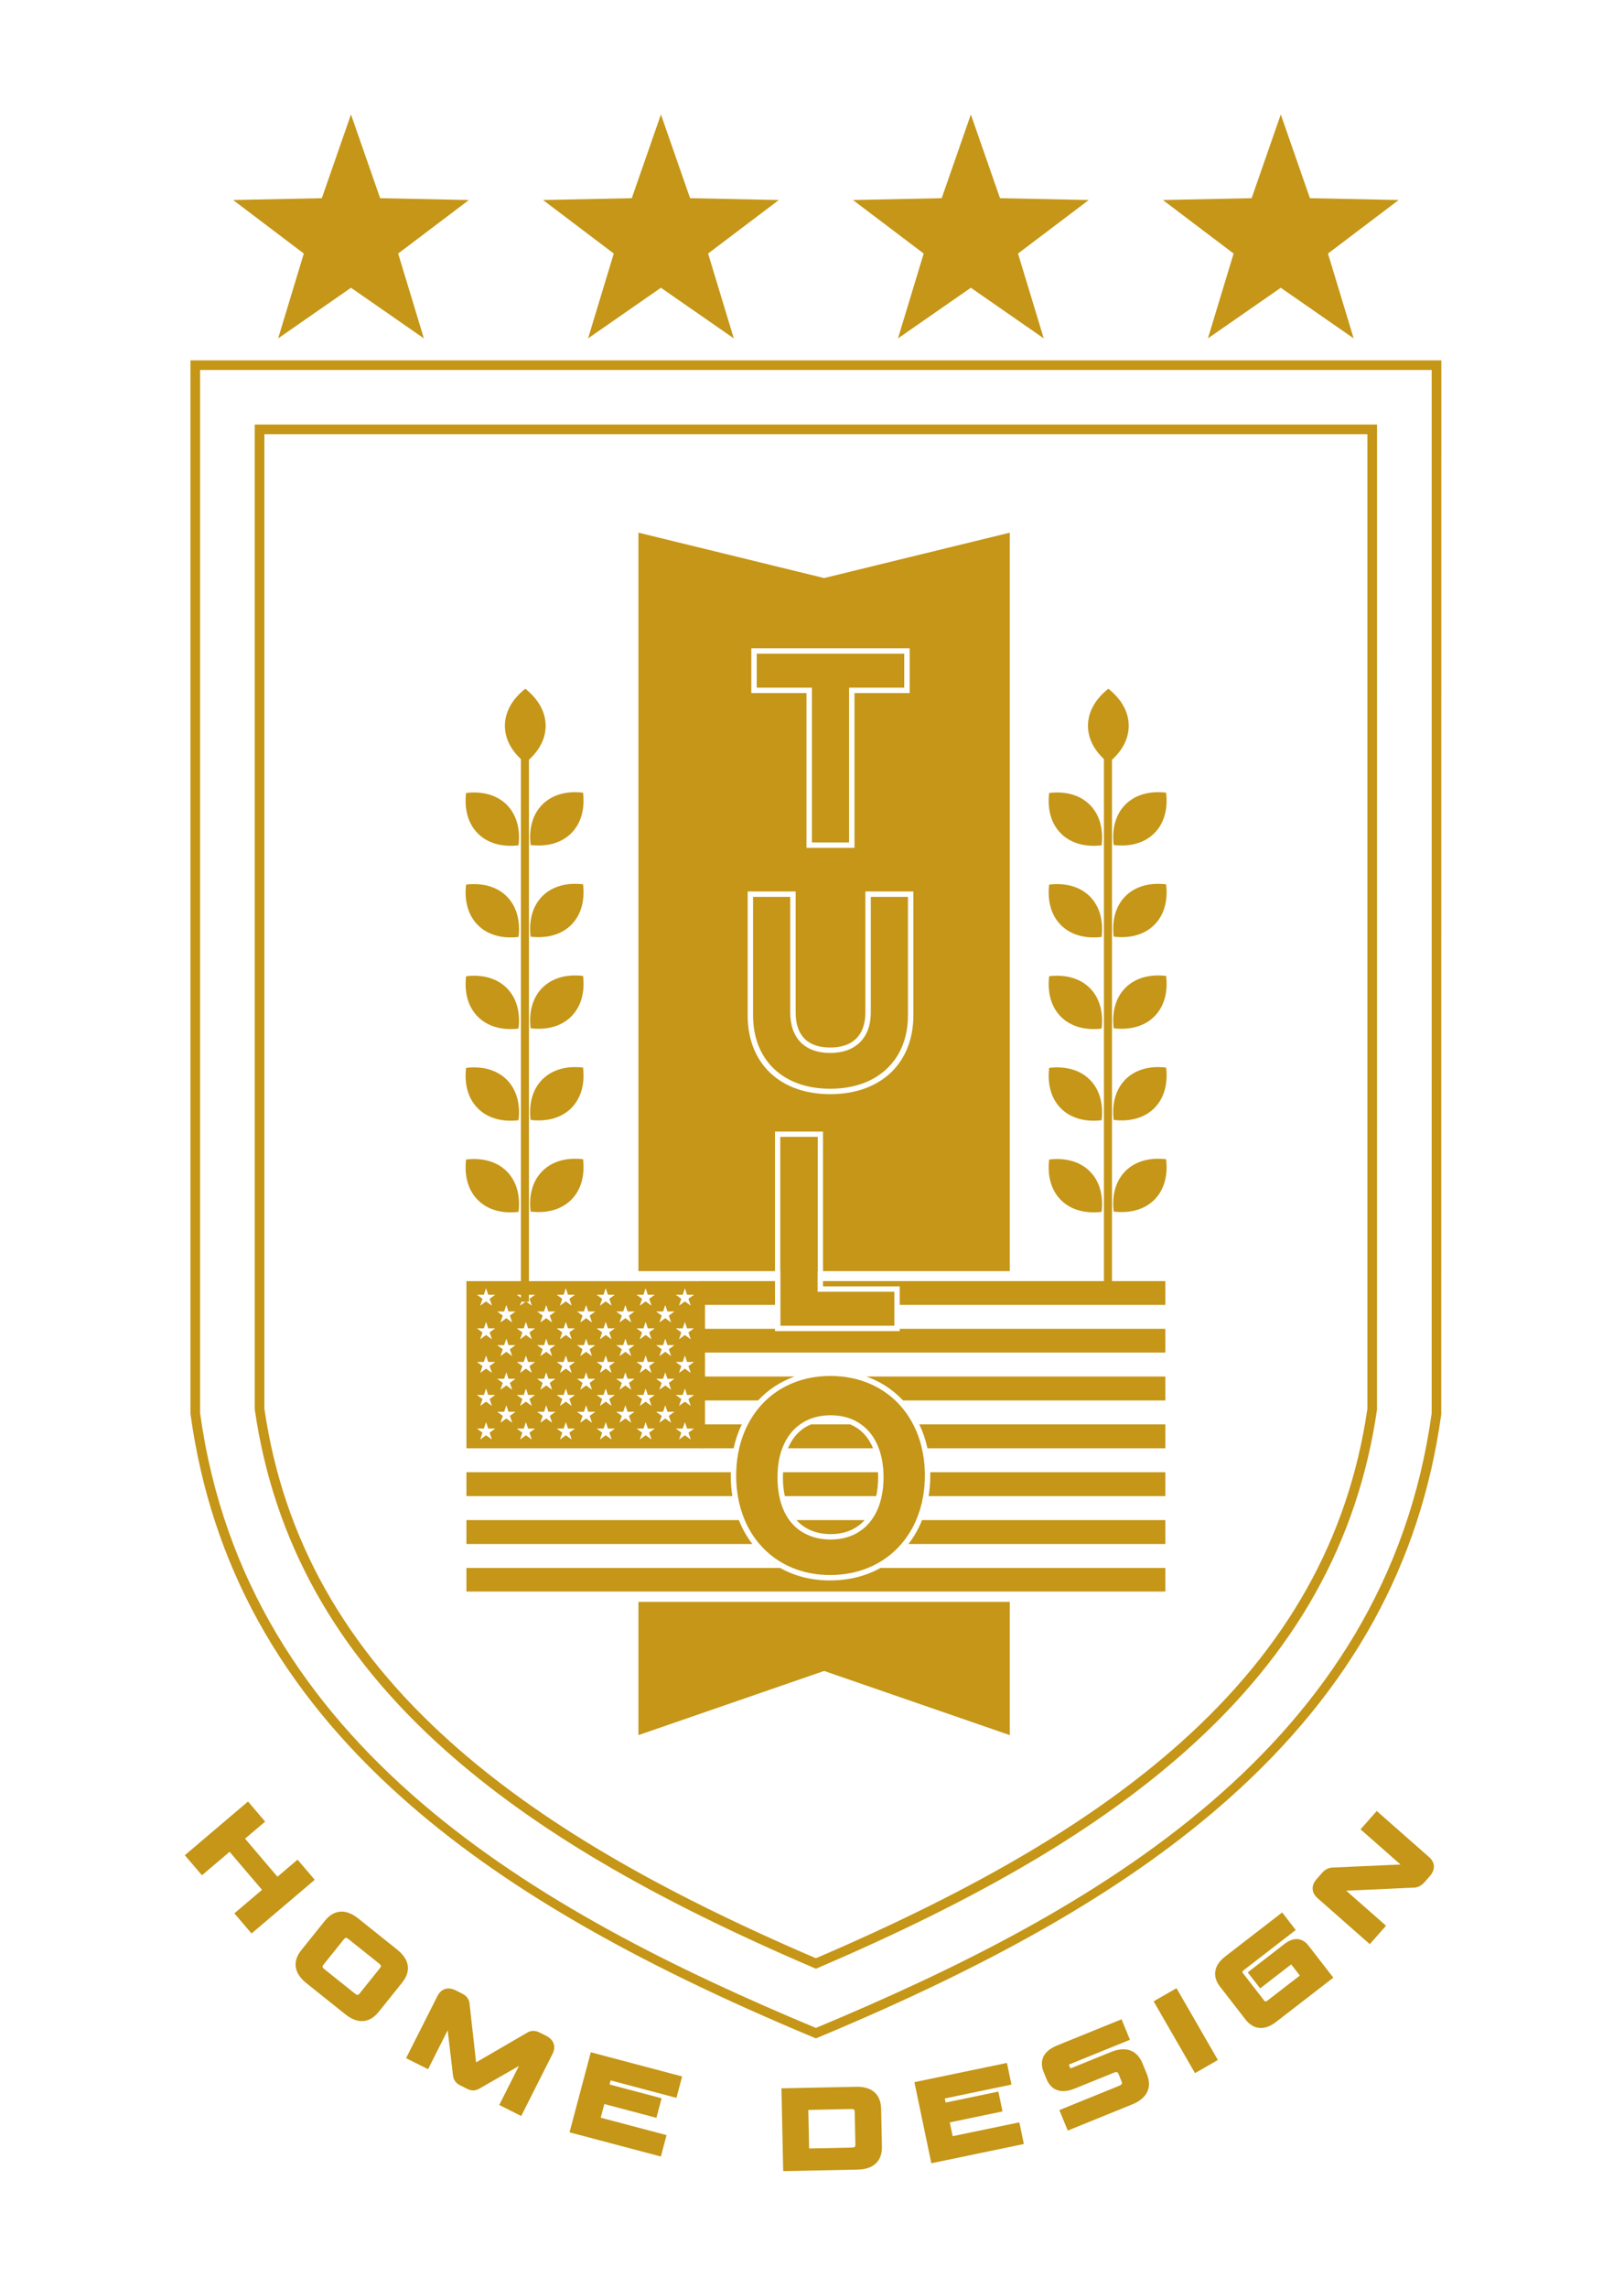 <svg xmlns="http://www.w3.org/2000/svg" width="662" height="932" viewBox="0 0 662 932" fill="none"><g clip-path="url(#clip0_2246_224)"><path d="M332.585 830.402L331.823 830.082C257.161 798.971 203.853 767.97 164.071 732.541C114.318 688.221 86.052 637.059 77.66 576.126L77.638 575.862V146.807H587.532L587.51 576.137C579.119 637.07 550.853 688.232 501.1 732.552C461.318 767.992 408.009 798.982 333.347 830.093L332.585 830.413V830.402ZM81.569 575.729C100.384 711.796 218.891 778.701 332.585 826.149C446.279 778.701 564.787 711.796 583.602 575.729V150.718H81.569V575.718V575.729Z" fill="#C59617"></path><path d="M332.585 802.023L331.812 801.692C265.144 773.159 217.39 744.99 181.527 713.041C137.085 673.447 111.679 628.07 103.862 574.308L103.84 574.022V172.949H561.331L561.309 574.319C553.492 628.081 528.096 673.458 483.643 713.052C447.77 745.001 400.015 773.17 333.358 801.703L332.585 802.034V802.023ZM107.77 573.89C115.466 626.638 140.453 671.2 184.144 710.122C219.543 741.662 266.734 769.513 332.585 797.759C398.437 769.513 445.628 741.651 481.027 710.122C524.718 671.2 549.693 626.649 557.4 573.89V176.871H107.77V573.89Z" fill="#C59617"></path><path d="M411.631 652.571V706.861L335.942 680.718L260.242 706.861V652.571H411.631Z" fill="#C59617"></path><path d="M131.189 80.74L143.07 46.632L154.962 80.74L191.145 81.478L162.304 103.291L172.783 137.85L143.081 117.227L113.38 137.85L123.847 103.291L95.018 81.478L131.189 80.74Z" fill="#C59617"></path><path d="M257.537 80.74L269.418 46.632L281.298 80.74L317.481 81.478L288.641 103.291L299.119 137.85L269.418 117.227L239.716 137.85L250.194 103.291L221.354 81.478L257.537 80.74Z" fill="#C59617"></path><path d="M383.873 80.74L395.754 46.632L407.634 80.74L443.817 81.478L414.977 103.291L425.466 137.85L395.754 117.227L366.052 137.85L376.53 103.291L347.69 81.478L383.873 80.74Z" fill="#C59617"></path><path d="M510.209 80.74L522.09 46.632L533.971 80.74L570.153 81.478L541.324 103.291L551.802 137.85L522.09 117.227L492.388 137.85L502.867 103.291L474.026 81.478L510.209 80.74Z" fill="#C59617"></path><path d="M475.351 472.25C476.135 478.772 474.611 484.71 470.537 488.775C466.463 492.84 460.511 494.36 453.975 493.578C453.191 487.056 454.715 481.118 458.789 477.053C462.863 472.988 468.815 471.468 475.351 472.25Z" fill="#C59617"></path><path d="M475.351 434.915C476.135 441.436 474.611 447.374 470.537 451.44C466.463 455.505 460.511 457.025 453.975 456.243C453.191 449.721 454.715 443.783 458.789 439.718C462.863 435.653 468.815 434.132 475.351 434.915Z" fill="#C59617"></path><path d="M475.351 397.579C476.135 404.101 474.611 410.039 470.537 414.104C466.463 418.169 460.511 419.69 453.975 418.907C453.191 412.385 454.715 406.447 458.789 402.382C462.863 398.317 468.815 396.797 475.351 397.579Z" fill="#C59617"></path><path d="M475.351 360.255C476.135 366.776 474.611 372.714 470.537 376.78C466.463 380.845 460.511 382.365 453.975 381.583C453.191 375.061 454.715 369.123 458.789 365.058C462.863 360.993 468.815 359.472 475.351 360.255Z" fill="#C59617"></path><path d="M475.351 322.919C476.135 329.441 474.611 335.379 470.537 339.444C466.463 343.509 460.511 345.03 453.975 344.247C453.191 337.725 454.715 331.787 458.789 327.722C462.863 323.657 468.815 322.137 475.351 322.919Z" fill="#C59617"></path><path d="M427.674 472.371C426.89 478.893 428.414 484.831 432.488 488.896C436.563 492.961 442.514 494.482 449.051 493.699C449.834 487.178 448.311 481.24 444.236 477.174C440.162 473.109 434.211 471.589 427.674 472.371Z" fill="#C59617"></path><path d="M427.674 435.036C426.89 441.558 428.414 447.495 432.488 451.561C436.563 455.626 442.514 457.146 449.051 456.364C449.834 449.842 448.311 443.904 444.236 439.839C440.162 435.774 434.211 434.253 427.674 435.036Z" fill="#C59617"></path><path d="M427.674 397.7C426.89 404.222 428.414 410.16 432.488 414.225C436.563 418.29 442.514 419.811 449.051 419.028C449.834 412.507 448.311 406.569 444.236 402.503C440.162 398.438 434.211 396.918 427.674 397.7Z" fill="#C59617"></path><path d="M427.674 360.365C426.89 366.887 428.414 372.825 432.488 376.89C436.563 380.955 442.514 382.475 449.051 381.693C449.834 375.171 448.311 369.233 444.236 365.168C440.162 361.103 434.211 359.582 427.674 360.365Z" fill="#C59617"></path><path d="M427.674 323.04C426.89 329.562 428.414 335.5 432.488 339.565C436.563 343.63 442.514 345.151 449.051 344.369C449.834 337.847 448.311 331.909 444.236 327.844C440.162 323.778 434.211 322.258 427.674 323.04Z" fill="#C59617"></path><path d="M451.8 280.593C446.621 284.658 443.496 289.924 443.496 295.675C443.496 301.426 446.621 306.692 451.8 310.757C456.978 306.692 460.103 301.426 460.103 295.675C460.103 289.924 456.978 284.658 451.8 280.593Z" fill="#C59617"></path><path d="M453.279 300.192H450V530.308H453.279V300.192Z" fill="#C59617"></path><path d="M237.673 472.25C238.457 478.772 236.933 484.71 232.859 488.775C228.784 492.84 222.833 494.36 216.297 493.578C215.513 487.056 217.036 481.118 221.111 477.053C225.185 472.988 231.136 471.468 237.673 472.25Z" fill="#C59617"></path><path d="M237.673 434.915C238.457 441.436 236.933 447.374 232.859 451.44C228.784 455.505 222.833 457.025 216.297 456.243C215.513 449.721 217.036 443.783 221.111 439.718C225.185 435.653 231.136 434.132 237.673 434.915Z" fill="#C59617"></path><path d="M237.673 397.579C238.457 404.101 236.933 410.039 232.859 414.104C228.784 418.169 222.833 419.69 216.297 418.907C215.513 412.385 217.036 406.447 221.111 402.382C225.185 398.317 231.136 396.797 237.673 397.579Z" fill="#C59617"></path><path d="M237.673 360.255C238.457 366.776 236.933 372.714 232.859 376.78C228.784 380.845 222.833 382.365 216.297 381.583C215.513 375.061 217.036 369.123 221.111 365.058C225.185 360.993 231.136 359.472 237.673 360.255Z" fill="#C59617"></path><path d="M237.673 322.919C238.457 329.441 236.933 335.379 232.859 339.444C228.784 343.509 222.833 345.03 216.297 344.247C215.513 337.725 217.036 331.787 221.111 327.722C225.185 323.657 231.136 322.137 237.673 322.919Z" fill="#C59617"></path><path d="M189.996 472.371C189.212 478.893 190.736 484.831 194.81 488.896C198.884 492.961 204.836 494.482 211.372 493.699C212.156 487.178 210.632 481.24 206.558 477.174C202.484 473.109 196.532 471.589 189.996 472.371Z" fill="#C59617"></path><path d="M189.996 435.036C189.212 441.558 190.736 447.495 194.81 451.561C198.884 455.626 204.836 457.146 211.372 456.364C212.156 449.842 210.632 443.904 206.558 439.839C202.484 435.774 196.532 434.253 189.996 435.036Z" fill="#C59617"></path><path d="M189.996 397.7C189.212 404.222 190.736 410.16 194.81 414.225C198.884 418.29 204.836 419.811 211.372 419.028C212.156 412.507 210.632 406.569 206.558 402.503C202.484 398.438 196.532 396.918 189.996 397.7Z" fill="#C59617"></path><path d="M189.996 360.365C189.212 366.887 190.736 372.825 194.81 376.89C198.884 380.955 204.836 382.475 211.372 381.693C212.156 375.171 210.632 369.233 206.558 365.168C202.484 361.103 196.532 359.582 189.996 360.365Z" fill="#C59617"></path><path d="M189.996 323.04C189.212 329.562 190.736 335.5 194.81 339.565C198.884 343.63 204.836 345.151 211.372 344.369C212.156 337.847 210.632 331.909 206.558 327.844C202.484 323.778 196.532 322.258 189.996 323.04Z" fill="#C59617"></path><path d="M214.121 280.593C208.943 284.658 205.818 289.924 205.818 295.675C205.818 301.426 208.943 306.692 214.121 310.757C219.3 306.692 222.424 301.426 222.424 295.675C222.424 289.924 219.3 284.658 214.121 280.593Z" fill="#C59617"></path><path d="M215.612 300.192H212.333V530.308H215.612V300.192Z" fill="#C59617"></path><path d="M121.296 757.593L113.103 764.555L99.887 749.044L108.08 742.092L101.101 733.918L75.342 755.786L82.32 763.96L93.593 754.387L106.81 769.898L95.537 779.461L102.537 787.668L128.296 765.8L121.296 757.593Z" fill="#C59617"></path><path d="M166.191 800.646C165.827 798.387 164.38 796.228 161.896 794.234L146.029 781.554C143.699 779.692 141.425 778.756 139.272 778.756C136.732 778.756 134.425 780.012 132.426 782.501L122.842 794.443C120.965 796.779 120.203 799.147 120.579 801.483C120.943 803.741 122.389 805.901 124.874 807.895L140.74 820.575C143.07 822.437 145.345 823.373 147.498 823.373C150.037 823.373 152.345 822.106 154.343 819.628L163.927 807.685C165.804 805.35 166.566 802.981 166.191 800.646ZM145.775 812.709C145.654 812.709 145.3 812.654 144.649 812.136L132.294 802.265C131.167 801.362 131.377 800.987 131.929 800.304L140.133 790.081C140.288 789.883 140.685 789.431 140.994 789.431C141.116 789.431 141.469 789.486 142.121 790.004L154.476 799.875C155.183 800.436 155.282 800.789 155.293 800.877C155.326 801.086 155.16 801.439 154.84 801.836L146.636 812.059C146.482 812.257 146.084 812.709 145.775 812.709Z" fill="#C59617"></path><path d="M222.601 829.344L219.974 828.022C219.09 827.582 218.218 827.361 217.379 827.361C216.484 827.361 215.634 827.604 214.861 828.1L194.07 840.185L191.409 816.345C191.354 815.287 190.879 813.414 188.417 812.18L185.789 810.858C184.751 810.341 183.758 810.076 182.83 810.076C181.472 810.076 179.595 810.616 178.281 813.216L165.539 838.466L174.494 842.961L182.488 827.108L184.652 845.473C184.851 847.268 185.811 848.646 187.412 849.45L190.592 851.047C191.321 851.411 192.094 851.598 192.856 851.598C193.75 851.598 194.611 851.345 195.417 850.86L211.527 841.639L203.511 857.536L212.465 862.031L225.207 836.77C225.991 835.216 226.135 833.762 225.649 832.429C225.174 831.162 224.147 830.116 222.59 829.333L222.601 829.344Z" fill="#C59617"></path><path d="M232.163 868.674L269.395 878.534L271.714 869.808L244.872 862.714L246.351 857.15L267.573 862.769L269.693 854.804L248.471 849.185L248.913 847.533L275.744 854.638L278.063 845.913L240.831 836.064L232.163 868.674Z" fill="#C59617"></path><path d="M349.38 850.122C349.247 850.122 349.115 850.122 348.971 850.122L318.552 850.75L319.258 884.483L349.678 883.855C356.137 883.723 359.626 880.373 359.505 874.424L359.184 859.133C359.063 853.317 355.585 850.111 349.38 850.111V850.122ZM329.825 875.251L329.494 859.552L347.017 859.188C348.22 859.188 348.386 859.442 348.408 860.466L348.684 873.554C348.684 874.061 348.618 874.447 348.463 874.59C348.397 874.656 348.121 874.865 347.249 874.887L329.836 875.251H329.825Z" fill="#C59617"></path><path d="M388.334 870.249L387.163 864.631L408.661 860.158L406.972 852.083L385.474 856.555L385.121 854.881L412.305 849.229L410.461 840.405L372.743 848.238L379.644 881.277L417.362 873.433L415.518 864.609L388.334 870.249Z" fill="#C59617"></path><path d="M465.767 840.669C463.802 835.844 460.412 834.842 457.906 834.842C456.382 834.842 454.682 835.216 452.849 835.965L437.015 842.388C436.673 842.531 436.441 842.575 436.298 842.586L435.713 841.154C435.812 841.077 436.011 840.945 436.364 840.813L460.6 830.975L457.188 822.624L430.943 833.277C423.523 836.285 424.307 841.352 425.422 844.107L426.581 846.938C428.249 851.025 431.23 851.884 433.438 851.884C434.84 851.884 436.408 851.532 438.109 850.849L453.942 844.426C454.505 844.195 454.869 844.151 455.079 844.151C455.3 844.151 455.642 844.151 456.007 845.043L457.177 847.918C457.464 848.623 457.674 849.13 456.117 849.758L431.837 859.618L435.249 867.969L461.538 857.294C467.622 854.826 469.731 850.43 467.49 844.922L465.767 840.691V840.669Z" fill="#C59617"></path><path d="M479.583 809.962L470.261 815.312L487.125 844.562L496.447 839.212L479.583 809.962Z" fill="#C59617"></path><path d="M528.538 789.949C526.959 789.949 525.336 790.599 523.603 791.943L508.63 803.51L513.687 810.032L526.142 800.414C526.219 800.348 526.286 800.304 526.341 800.271L529.863 804.81L516.768 814.923C516.183 815.375 515.896 815.397 515.84 815.397C515.719 815.397 515.487 815.21 515.255 814.912L506.764 803.973C506.356 803.444 506.19 803.235 507.129 802.508L528.185 786.247L522.653 779.108L499.466 797.021C494.818 800.613 494.034 805.097 497.313 809.316L507.703 822.701C509.492 825.004 511.612 826.171 513.997 826.171C515.973 826.171 518.049 825.345 520.169 823.704L543.51 805.669L533.319 792.538C531.652 790.4 529.797 789.949 528.538 789.949Z" fill="#C59617"></path><path d="M582.464 756.48L561.21 737.774L554.607 745.243L570.893 759.576L543.665 760.787C543.598 760.787 543.521 760.787 543.455 760.787C541.766 760.787 540.22 761.526 538.983 762.925L536.742 765.47C535.582 766.781 535.03 768.125 535.074 769.48C535.13 770.879 535.814 772.168 537.117 773.313L558.372 792.02L564.997 784.517L548.766 770.24L575.917 769.006C575.983 769.006 576.06 769.006 576.127 769.006C577.816 769.006 579.362 768.268 580.598 766.869L582.84 764.324C583.999 763.013 584.551 761.669 584.507 760.314C584.452 758.915 583.767 757.626 582.464 756.48Z" fill="#C59617"></path><path fill-rule="evenodd" clip-rule="evenodd" d="M358.93 638.756C353.034 642.039 346.078 643.846 338.382 643.846C330.686 643.846 323.83 642.039 317.978 638.756H190.129V648.373H475.031V638.756H358.93ZM301.173 619.256H190.129V629.006H306.693C304.452 626.109 302.597 622.837 301.173 619.256ZM375.868 619.256C374.444 622.837 372.567 626.109 370.314 629.006H475.031V619.256H375.868ZM297.882 601.145C297.882 600.682 297.893 600.22 297.904 599.757H190.129V609.507H298.534C298.103 606.83 297.882 604.042 297.882 601.145ZM379.214 599.757C379.225 600.175 379.225 600.605 379.225 601.035C379.225 603.965 378.993 606.796 378.551 609.507H475.031V599.757H379.214ZM374.742 580.268C376.188 583.276 377.315 586.537 378.065 590.018H475.031V580.268H374.742ZM285.085 580.268V590.018H299.042C299.804 586.537 300.93 583.276 302.376 580.268H285.085ZM285.085 560.769V570.519H309.012C313.064 566.167 318.099 562.84 323.907 560.769H285.085ZM353.145 560.769C358.975 562.84 364.032 566.167 368.095 570.519H475.031V560.769H353.145ZM366.77 541.347V542.283H315.924V541.347H285.085V551.019H475.031V541.347H366.77ZM285.085 521.902V531.597H315.924V521.902H285.085ZM335.49 521.902V524.039H366.77V531.597H475.031V521.902H335.49Z" fill="#C59617"></path><path d="M190.129 521.913H287.393V590.018H190.129M222.657 545.357L221.774 547.99H218.925L221.21 549.653L220.261 552.462L222.657 550.711L225.053 552.462L224.103 549.653L226.389 547.99H223.54L222.657 545.357ZM214.387 538.504L213.504 541.137H210.655L212.94 542.801L211.991 545.61L214.387 543.858L216.783 545.61L215.833 542.801L218.119 541.137H215.27L214.387 538.504ZM239.804 575.135L238.921 572.502L238.038 575.135H235.189L237.475 576.798L236.525 579.608L238.921 577.856L241.317 579.608L240.367 576.798L242.653 575.135H239.804ZM222.657 531.652L221.774 534.285H218.925L221.21 535.948L220.261 538.758L222.657 537.006L225.053 538.758L224.103 535.948L226.389 534.285H223.54L222.657 531.652ZM214.387 524.811L213.504 527.444H210.655L212.94 529.107L211.991 531.916L214.387 530.165L216.783 531.916L215.833 529.107L218.119 527.444H215.27L214.387 524.811ZM230.651 538.504L229.768 541.137H226.919L229.204 542.801L228.255 545.61L230.651 543.858L233.047 545.61L232.097 542.801L234.383 541.137H231.534L230.651 538.504ZM214.387 552.209L213.504 554.842H210.655L212.94 556.506L211.991 559.315L214.387 557.563L216.783 559.315L215.833 556.506L218.119 554.842H215.27L214.376 552.209H214.387ZM230.651 524.811L229.768 527.444H226.919L229.204 529.107L228.255 531.916L230.651 530.165L233.047 531.916L232.097 529.107L234.383 527.444H231.534L230.651 524.811ZM230.651 552.209L229.768 554.842H226.919L229.204 556.506L228.255 559.315L230.651 557.563L233.047 559.315L232.097 556.506L234.383 554.842H231.534L230.651 552.209ZM231.545 581.976L230.662 579.343L229.768 581.976H226.919L229.204 583.64L228.255 586.449L230.651 584.697L233.047 586.449L232.097 583.64L234.383 581.976H231.534H231.545ZM230.651 565.649L229.768 568.282H226.919L229.204 569.946L228.255 572.755L230.651 571.003L233.047 572.755L232.097 569.946L234.383 568.282H231.534L230.651 565.649ZM222.657 559.061L221.774 561.694H218.925L221.21 563.358L220.261 566.167L222.657 564.416L225.053 566.167L224.103 563.358L226.389 561.694H223.54L222.657 559.061ZM198.134 552.209L197.251 554.842H194.402L196.687 556.506L195.738 559.315L198.134 557.563L200.53 559.315L199.58 556.506L201.866 554.842H199.017L198.134 552.209ZM198.134 524.811L197.251 527.444H194.402L196.687 529.107L195.738 531.916L198.134 530.165L200.53 531.916L199.58 529.107L201.866 527.444H199.017L198.134 524.811ZM198.134 565.649L197.251 568.282H194.402L196.687 569.946L195.738 572.755L198.134 571.003L200.53 572.755L199.58 569.946L201.866 568.282H199.017L198.134 565.649ZM198.134 538.504L197.251 541.137H194.402L196.687 542.801L195.738 545.61L198.134 543.858L200.53 545.61L199.58 542.801L201.866 541.137H199.017L198.134 538.504ZM277.732 529.107L276.782 531.916L279.178 530.165L281.574 531.916L280.625 529.107L282.91 527.444H280.061L279.178 524.811L278.295 527.444H275.446L277.732 529.107ZM214.387 565.649L213.504 568.282H210.655L212.94 569.946L211.991 572.755L214.387 571.003L216.783 572.755L215.833 569.946L218.119 568.282H215.27L214.387 565.649ZM199.017 581.976L198.134 579.343L197.251 581.976H194.402L196.687 583.64L195.738 586.449L198.134 584.697L200.53 586.449L199.58 583.64L201.866 581.976H199.017ZM215.281 581.976L214.387 579.343L213.504 581.976H210.655L212.94 583.64L211.991 586.449L214.387 584.697L216.783 586.449L215.833 583.64L218.119 581.976H215.27H215.281ZM206.393 531.652L205.51 534.285H202.661L204.946 535.948L203.997 538.758L206.393 537.006L208.789 538.758L207.839 535.948L210.125 534.285H207.276L206.393 531.652ZM206.393 559.061L205.51 561.694H202.661L204.946 563.358L203.997 566.167L206.393 564.416L208.789 566.167L207.839 563.358L210.125 561.694H207.276L206.393 559.061ZM206.393 545.357L205.51 547.99H202.661L204.946 549.653L203.997 552.462L206.393 550.711L208.789 552.462L207.839 549.653L210.125 547.99H207.276L206.393 545.357ZM207.287 575.135L206.404 572.502L205.521 575.135H202.672L204.957 576.798L204.008 579.608L206.404 577.856L208.8 579.608L207.85 576.798L210.136 575.135H207.287ZM223.551 575.135L222.668 572.502L221.785 575.135H218.936L221.221 576.798L220.272 579.608L222.668 577.856L225.064 579.608L224.114 576.798L226.4 575.135H223.551ZM272.067 575.135L271.184 572.502L270.301 575.135H267.452L269.738 576.798L268.788 579.608L271.184 577.856L273.58 579.608L272.631 576.798L274.916 575.135H272.067ZM263.179 524.811L262.296 527.444H259.447L261.733 529.107L260.783 531.916L263.179 530.165L265.575 531.916L264.625 529.107L266.911 527.444H264.062L263.179 524.811ZM271.184 545.357L270.301 547.99H267.452L269.738 549.653L268.788 552.462L271.184 550.711L273.58 552.462L272.631 549.653L274.916 547.99H272.067L271.184 545.357ZM271.184 559.061L270.301 561.694H267.452L269.738 563.358L268.788 566.167L271.184 564.416L273.58 566.167L272.631 563.358L274.916 561.694H272.067L271.184 559.061ZM263.179 538.504L262.296 541.137H259.447L261.733 542.801L260.783 545.61L263.179 543.858L265.575 545.61L264.625 542.801L266.911 541.137H264.062L263.179 538.504ZM263.179 552.209L262.296 554.842H259.447L261.733 556.506L260.783 559.315L263.179 557.563L265.575 559.315L264.625 556.506L266.911 554.842H264.062L263.179 552.209ZM263.179 565.649L262.296 568.282H259.447L261.733 569.946L260.783 572.755L263.179 571.003L265.575 572.755L264.625 569.946L266.911 568.282H264.062L263.179 565.649ZM238.921 559.061L238.038 561.694H235.189L237.475 563.358L236.525 566.167L238.921 564.416L241.317 566.167L240.367 563.358L242.653 561.694H239.804L238.921 559.061ZM279.178 538.504L278.295 541.137H275.446L277.732 542.801L276.782 545.61L279.178 543.858L281.574 545.61L280.625 542.801L282.91 541.137H280.061L279.178 538.504ZM271.184 531.652L270.301 534.285H267.452L269.738 535.948L268.788 538.758L271.184 537.006L273.58 538.758L272.631 535.948L274.916 534.285H272.067L271.184 531.652ZM280.072 581.976L279.189 579.343L278.306 581.976H275.457L277.743 583.64L276.793 586.449L279.189 584.697L281.585 586.449L280.636 583.64L282.921 581.976H280.072ZM279.178 565.649L278.295 568.282H275.446L277.732 569.946L276.782 572.755L279.178 571.003L281.574 572.755L280.625 569.946L282.91 568.282H280.061L279.178 565.649ZM279.178 552.209L278.295 554.842H275.446L277.732 556.506L276.782 559.315L279.178 557.563L281.574 559.315L280.625 556.506L282.91 554.842H280.061L279.178 552.209ZM246.915 565.649L246.032 568.282H243.183L245.469 569.946L244.519 572.755L246.915 571.003L249.311 572.755L248.361 569.946L250.647 568.282H247.798L246.915 565.649ZM264.073 581.976L263.19 579.343L262.307 581.976H259.458L261.744 583.64L260.794 586.449L263.19 584.697L265.586 586.449L264.636 583.64L266.922 581.976H264.073ZM246.915 538.504L246.032 541.137H243.183L245.469 542.801L244.519 545.61L246.915 543.858L249.311 545.61L248.361 542.801L250.647 541.137H247.798L246.915 538.504ZM246.915 552.209L246.032 554.842H243.183L245.469 556.506L244.519 559.315L246.915 557.563L249.311 559.315L248.361 556.506L250.647 554.842H247.798L246.915 552.209ZM238.921 545.357L238.038 547.99H235.189L237.475 549.653L236.525 552.462L238.921 550.711L241.317 552.462L240.367 549.653L242.653 547.99H239.804L238.921 545.357ZM238.921 531.652L238.038 534.285H235.189L237.475 535.948L236.525 538.758L238.921 537.006L241.317 538.758L240.367 535.948L242.653 534.285H239.804L238.921 531.652ZM247.809 581.976L246.926 579.343L246.043 581.976H243.194L245.48 583.64L244.53 586.449L246.926 584.697L249.322 586.449L248.372 583.64L250.658 581.976H247.809ZM246.915 524.811L246.032 527.444H243.183L245.469 529.107L244.519 531.916L246.915 530.165L249.311 531.916L248.361 529.107L250.647 527.444H247.798L246.915 524.811ZM254.92 545.357L254.037 547.99H251.188L253.474 549.653L252.524 552.462L254.92 550.711L257.316 552.462L256.366 549.653L258.652 547.99H255.803L254.92 545.357ZM254.92 531.652L254.037 534.285H251.188L253.474 535.948L252.524 538.758L254.92 537.006L257.316 538.758L256.366 535.948L258.652 534.285H255.803L254.92 531.652ZM255.803 575.135L254.92 572.502L254.037 575.135H251.188L253.474 576.798L252.524 579.608L254.92 577.856L257.316 579.608L256.366 576.798L258.652 575.135H255.803ZM254.92 559.061L254.037 561.694H251.188L253.474 563.358L252.524 566.167L254.92 564.416L257.316 566.167L256.366 563.358L258.652 561.694H255.803L254.92 559.061Z" fill="#C59617"></path><path d="M354.966 412.463V365.366H370.115V413.641C370.115 431.808 357.683 443.541 338.437 443.541C319.192 443.541 306.98 431.808 306.98 413.641V365.366H322.129V412.463C322.129 422.95 328.07 428.955 338.437 428.955C348.805 428.955 354.966 422.796 354.966 412.463Z" fill="#C59617"></path><path d="M318.132 463.183V517.837H333.281V463.183H318.132ZM308.471 266.304V280.141H330.962V343.201H346.111V280.141H368.603V266.304H308.471ZM308.471 266.304V280.141H330.962V343.201H346.111V280.141H368.603V266.304H308.471ZM335.931 235.491L260.242 216.994V517.837H315.924V460.98H335.489V517.837H411.631V216.994L335.931 235.491ZM306.262 264.101H370.811V282.345H348.319V345.404H328.754V282.345H306.262V264.101ZM372.323 413.641C372.323 433.141 359.03 445.744 338.437 445.744C317.845 445.744 304.772 433.141 304.772 413.641V363.163H324.337V412.462C324.337 421.816 329.207 426.751 338.437 426.751C347.668 426.751 352.758 421.683 352.758 412.462V363.163H372.323V413.641ZM330.962 343.201H346.111V280.141H368.603V266.304H308.471V280.141H330.962V343.201ZM308.471 266.304V280.141H330.962V343.201H346.111V280.141H368.603V266.304H308.471ZM308.471 266.304V280.141H330.962V343.201H346.111V280.141H368.603V266.304H308.471Z" fill="#C59617"></path><path d="M364.562 526.243V540.08H318.132V463.183H333.281V526.243H364.562Z" fill="#C59617"></path><path d="M377.005 599.757C376.917 596.342 376.508 593.092 375.791 590.018C374.985 586.515 373.792 583.254 372.235 580.269C370.314 576.556 367.852 573.284 364.937 570.519C359.206 565.11 351.698 561.65 343.008 560.769C341.54 560.615 340.027 560.538 338.493 560.538C336.958 560.538 335.467 560.615 333.999 560.769C325.342 561.65 317.867 565.11 312.159 570.519C309.244 573.295 306.793 576.567 304.882 580.269C303.337 583.254 302.133 586.515 301.327 590.018C300.609 593.092 300.201 596.342 300.112 599.757C300.101 600.209 300.09 600.682 300.09 601.145C300.09 604.042 300.322 606.841 300.775 609.507C301.36 612.977 302.31 616.238 303.579 619.257C305.125 622.881 307.146 626.164 309.575 629.006C313.23 633.27 317.801 636.597 323.112 638.756C327.694 640.64 332.839 641.642 338.382 641.642C343.925 641.642 349.148 640.64 353.774 638.756C359.118 636.597 363.733 633.27 367.41 629.006C369.861 626.153 371.904 622.881 373.461 619.257C374.753 616.238 375.724 612.977 376.309 609.507C376.773 606.797 377.016 603.976 377.016 601.035C377.016 600.605 377.016 600.176 377.005 599.757ZM359.405 609.507C358.621 613.318 357.208 616.601 355.231 619.257C351.51 624.335 345.791 627.177 338.603 627.177C331.415 627.177 325.464 624.368 321.743 619.257C319.81 616.601 318.43 613.329 317.657 609.507C317.171 607.149 316.929 604.571 316.929 601.806C316.929 601.112 316.951 600.429 316.984 599.757C317.149 596.144 317.801 592.872 318.883 590.018C320.44 585.854 322.902 582.549 326.126 580.269C329.505 577.845 333.712 576.556 338.603 576.556C343.494 576.556 347.657 577.845 351.014 580.269C354.227 582.549 356.678 585.854 358.224 590.018C359.295 592.872 359.946 596.144 360.112 599.757C360.156 600.429 360.167 601.112 360.167 601.806C360.167 604.56 359.913 607.138 359.405 609.507Z" fill="#C59617"></path><path d="M355.883 590.018H321.224C323.134 585.38 326.325 582.042 330.587 580.268H346.575C350.815 582.042 353.984 585.38 355.883 590.018Z" fill="#C59617"></path><path d="M357.959 601.806C357.959 604.593 357.694 607.171 357.164 609.507H319.932C319.402 607.171 319.137 604.593 319.137 601.806C319.137 601.112 319.159 600.429 319.192 599.757H357.903C357.937 600.429 357.959 601.112 357.959 601.806Z" fill="#C59617"></path><path d="M352.449 619.256C349.147 622.969 344.444 624.974 338.603 624.974C332.762 624.974 328.003 622.969 324.669 619.256H352.449Z" fill="#C59617"></path></g><defs><clipPath id="clip0_2246_224"><rect width="661.743" height="930.852" fill="white" transform="translate(0.194 0.66)"></rect></clipPath></defs></svg>